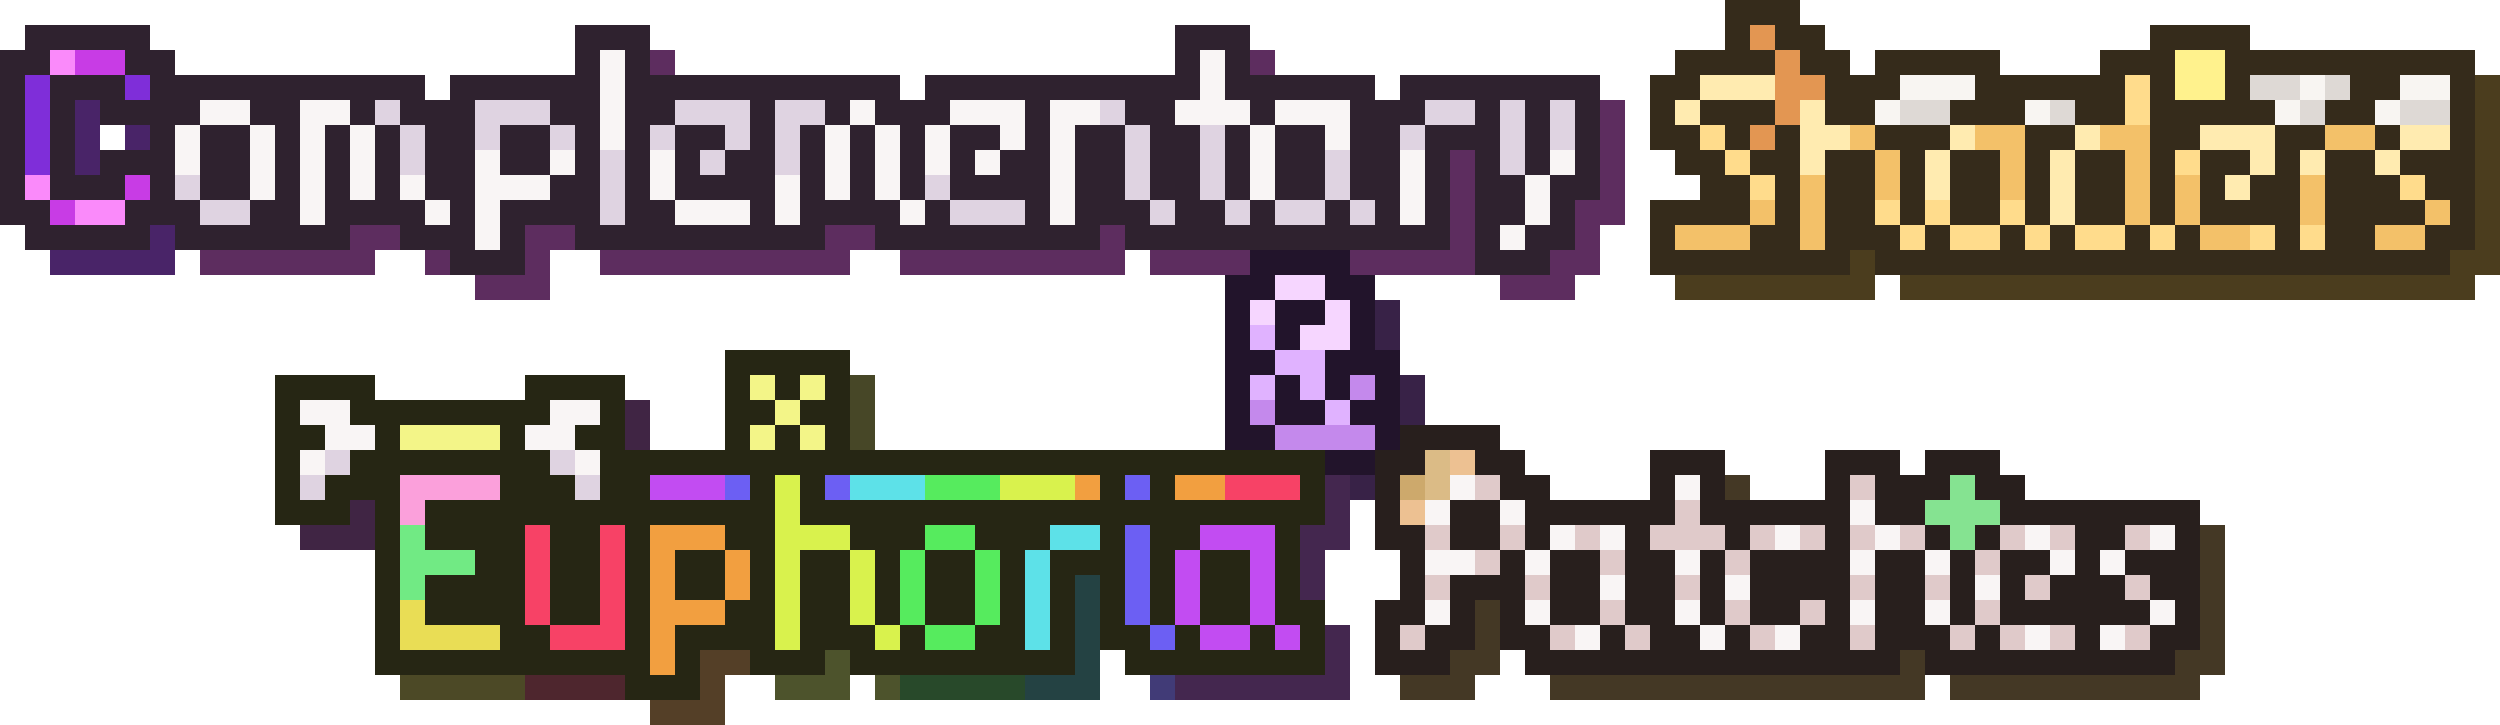 <svg xmlns="http://www.w3.org/2000/svg" shape-rendering="crispEdges" width="800" height="232" viewBox="0 -0.5 100 29"><path stroke="#352b1b" d="M69 0h3m-3 1h1m1 0h2m13 0h4M67 2h4m1 0h2m1 0h5m4 0h3m2 0h10M66 3h2m5 0h3m3 0h6m1 0h1m2 0h1m4 0h2m2 0h1M66 4h1m1 0h3m2 0h2m3 0h3m2 0h2m1 0h5m2 0h2m3 0h1M66 5h2m1 0h1m1 0h1m3 0h3m3 0h2m3 0h2m3 0h2m2 0h1m2 0h1M67 6h2m1 0h2m1 0h2m1 0h1m1 0h2m1 0h1m1 0h2m1 0h1m1 0h2m1 0h1m1 0h2m1 0h3M68 7h2m1 0h1m1 0h2m1 0h1m1 0h2m1 0h1m1 0h2m1 0h1m1 0h1m1 0h2m1 0h3m1 0h2M66 8h4m1 0h1m1 0h2m1 0h1m1 0h2m1 0h1m1 0h2m1 0h1m1 0h4m1 0h4m1 0h1M66 9h1m3 0h2m1 0h3m1 0h1m2 0h1m1 0h1m2 0h1m1 0h1m3 0h1m1 0h2m2 0h2m-33 1h8m1 0h23"/><path stroke="#2f222f" d="M1 1h5m17 0h3m21 0h3M0 2h2m3 0h2m16 0h1m1 0h1m21 0h1m1 0h1M0 3h1m1 0h3m1 0h11m1 0h6m1 0h11m1 0h11m1 0h6m1 0h8M0 4h1m1 0h1m1 0h4m2 0h2m2 0h1m1 0h3m3 0h2m1 0h2m3 0h1m2 0h1m1 0h3m3 0h1m3 0h2m3 0h1m3 0h3m2 0h1m1 0h1m1 0h1M0 5h1m1 0h1m3 0h1m1 0h2m1 0h1m1 0h1m1 0h1m1 0h2m1 0h2m1 0h1m1 0h1m1 0h2m1 0h1m1 0h1m1 0h1m1 0h1m1 0h2m1 0h1m1 0h2m1 0h2m1 0h1m1 0h2m1 0h2m1 0h3m1 0h1m1 0h1M0 6h1m1 0h1m1 0h3m1 0h2m1 0h1m1 0h1m1 0h1m1 0h2m1 0h2m1 0h1m1 0h1m1 0h1m1 0h2m1 0h1m1 0h1m1 0h1m1 0h1m1 0h2m1 0h2m1 0h2m1 0h1m1 0h2m1 0h2m1 0h1m1 0h1m1 0h1m1 0h1M0 7h1m1 0h3m1 0h1m1 0h2m1 0h1m1 0h1m1 0h1m1 0h2m3 0h2m1 0h1m1 0h4m1 0h1m1 0h1m1 0h1m1 0h4m1 0h2m1 0h2m1 0h1m1 0h2m1 0h2m1 0h1m1 0h2m1 0h2M0 8h2m3 0h3m2 0h2m1 0h4m1 0h1m1 0h4m1 0h2m3 0h1m1 0h4m1 0h1m3 0h1m1 0h3m1 0h2m1 0h1m2 0h1m1 0h1m1 0h1m1 0h2m1 0h1M1 9h5m1 0h7m2 0h3m1 0h1m2 0h10m2 0h9m1 0h13m1 0h1m1 0h2m-45 1h3m38 0h3"/><path stroke="#e39652" d="M70 1h1m0 1h1m-1 1h2m-2 1h1m-2 1h1"/><path stroke="#fa8afa" d="M2 2h1M1 7h1m1 1h2"/><path stroke="#c83ce5" d="M3 2h2m0 5h1M2 8h1"/><path stroke="#f9f5f5" d="M24 2h1m23 0h1M24 3h1m23 0h1M8 4h2m2 0h2m10 0h1m9 0h1m3 0h3m1 0h2m3 0h3m1 0h3M7 5h1m2 0h1m1 0h1m1 0h1m9 0h1m8 0h1m1 0h1m1 0h1m2 0h1m1 0h1m7 0h1m2 0h1M7 6h1m2 0h1m1 0h1m1 0h1m4 0h1m2 0h1m3 0h1m6 0h1m1 0h1m1 0h1m1 0h1m2 0h1m7 0h1m5 0h1m5 0h1M10 7h1m1 0h1m1 0h1m1 0h1m2 0h3m4 0h1m4 0h1m1 0h1m1 0h1m6 0h1m7 0h1m5 0h1m4 0h1M12 8h1m4 0h1m1 0h1m7 0h3m1 0h1m4 0h1m5 0h1m13 0h1m4 0h1M19 9h1m40 0h1m-49 7h2m8 0h2m-11 1h2m6 0h2m-11 1h1m10 0h1m34 1h1m8 0h1m-11 1h1m2 0h1m13 0h1m-13 1h1m1 0h1m6 0h1m3 0h1m5 0h1m4 0h1m-30 1h2m2 0h1m5 0h1m6 0h1m2 0h1m4 0h1m1 0h1m-21 1h1m4 0h1m9 0h1m-23 1h1m3 0h1m5 0h1m6 0h1m2 0h1m8 0h1m-24 1h1m4 0h1m2 0h1m9 0h1m2 0h1"/><path stroke="#5d2d5f" d="M26 2h1m23 0h1m13 2h1m-1 1h1m-7 1h1m5 0h1m-7 1h1m5 0h1m-7 1h1m4 0h2M14 9h2m5 0h2m10 0h2m9 0h1m13 0h1m4 0h1M8 10h7m2 0h1m3 0h1m2 0h10m2 0h9m1 0h4m4 0h5m3 0h2m-45 1h3m38 0h3"/><path stroke="#fff28d" d="M87 2h2m-2 1h2"/><path stroke="#7f2ed9" d="M1 3h1m3 0h1M1 4h1M1 5h1M1 6h1"/><path stroke="#ffebb0" d="M68 3h3m-4 1h1m4 0h1m-1 1h2m4 0h1m4 0h1m4 0h3m5 0h2M72 6h1m4 0h1m4 0h1m7 0h1m1 0h1m2 0h1M77 7h1m4 0h1m6 0h1m-8 1h1"/><path stroke="#f8f5f2" d="M76 3h3m13 0h1m3 0h2M75 4h1m5 0h1m9 0h1m3 0h1"/><path stroke="#ffdc8c" d="M85 3h1m-1 1h1M68 5h1m0 1h1m17 0h1M70 7h1m25 0h1M75 8h1m1 0h1m2 0h1m-5 1h1m1 0h2m1 0h1m1 0h2m1 0h1m3 0h1m1 0h1"/><path stroke="#ded9d5" d="M90 3h2m1 0h1M76 4h2m4 0h1m9 0h1m3 0h2"/><path stroke="#4b3d1e" d="M99 3h1m-1 1h1m-1 1h1m-1 1h1m-1 1h1m-1 1h1m-1 1h1m-26 1h1m23 0h2m-33 1h8m1 0h23"/><path stroke="#492468" d="M3 4h1M3 5h1m1 0h1M3 6h1m2 3h1m-5 1h5"/><path stroke="#dfd3e1" d="M15 4h1m3 0h3m5 0h3m1 0h2m11 0h1m12 0h2m1 0h1m1 0h1M16 5h1m2 0h1m2 0h1m3 0h1m2 0h1m1 0h1m13 0h1m2 0h1m7 0h1m3 0h1m1 0h1M16 6h1m7 0h1m3 0h1m2 0h1m13 0h1m2 0h1m4 0h1m6 0h1M7 7h1m16 0h1m12 0h1m7 0h1m2 0h1m4 0h1M8 8h2m14 0h1m13 0h3m5 0h1m2 0h1m1 0h2m1 0h1M13 18h1m8 0h1m-11 1h1m10 0h1"/><path stroke="#f3c169" d="M74 5h1m4 0h2m3 0h2m7 0h2M75 6h1m4 0h1m4 0h1M72 7h1m2 0h1m4 0h1m4 0h1m1 0h1m4 0h1M70 8h1m1 0h1m12 0h1m1 0h1m4 0h1m4 0h1M67 9h3m2 0h1m15 0h2m5 0h2"/><path stroke="#22142b" d="M50 10h4m-5 1h2m2 0h2m-6 1h1m1 0h2m1 0h1m-6 1h1m1 0h1m2 0h1m-6 1h2m2 0h3m-7 1h1m1 0h1m1 0h1m1 0h1m-7 1h1m1 0h2m1 0h2m-7 1h2m4 0h1m-3 1h2"/><path stroke="#f6d6ff" d="M51 11h2m-3 1h1m2 0h1m-2 1h2"/><path stroke="#382247" d="M55 12h1m-1 1h1m0 2h1m-1 1h1m-3 3h1"/><path stroke="#e0b2ff" d="M50 13h1m0 1h2m-3 1h1m1 0h1m0 1h1"/><path stroke="#262614" d="M29 14h5m-23 1h4m6 0h4m4 0h1m1 0h1m1 0h1m-23 1h1m2 0h8m2 0h1m4 0h2m1 0h2m-23 1h2m2 0h1m4 0h1m2 0h2m4 0h1m1 0h1m1 0h1m-23 1h1m2 0h8m2 0h29m-42 1h1m1 0h3m4 0h3m1 0h2m4 0h1m1 0h1m11 0h1m1 0h1m5 0h1m-42 1h3m1 0h1m1 0h14m1 0h21m-38 1h1m1 0h4m1 0h2m1 0h1m3 0h2m3 0h3m2 0h3m2 0h1m1 0h2m3 0h1m-37 1h1m3 0h2m1 0h2m1 0h1m1 0h2m1 0h1m1 0h2m1 0h1m1 0h2m1 0h1m1 0h3m1 0h1m1 0h2m1 0h1m-37 1h1m1 0h4m1 0h2m1 0h1m1 0h2m1 0h1m1 0h2m1 0h1m1 0h2m1 0h1m1 0h1m1 0h1m1 0h1m1 0h2m1 0h1m-37 1h1m1 0h4m1 0h2m1 0h1m3 0h2m1 0h2m1 0h1m1 0h2m1 0h1m1 0h1m1 0h1m1 0h1m1 0h2m1 0h2m-38 1h1m4 0h2m3 0h1m1 0h4m1 0h3m1 0h1m2 0h2m1 0h1m1 0h2m1 0h1m2 0h1m1 0h1m-38 1h11m1 0h1m2 0h3m1 0h9m2 0h8m-28 1h3"/><path stroke="#f3f588" d="M30 15h1m1 0h1m-2 1h1m-16 1h4m10 0h1m1 0h1"/><path stroke="#474727" d="M34 15h1m-1 1h1m-1 1h1"/><path stroke="#c489ec" d="M54 15h1m-5 1h1m0 1h4"/><path stroke="#402544" d="M25 16h1m-1 1h1m-12 3h1m-3 1h3"/><path stroke="#281f1d" d="M56 17h4m-5 1h2m2 0h2m5 0h3m4 0h3m1 0h3m-25 1h1m4 0h2m4 0h1m1 0h1m4 0h1m1 0h3m1 0h2m-26 1h1m2 0h2m1 0h6m1 0h6m1 0h2m3 0h8m-33 1h2m1 0h2m1 0h1m3 0h1m3 0h1m3 0h1m3 0h1m1 0h1m3 0h2m2 0h1m-32 1h1m3 0h1m1 0h2m1 0h2m1 0h1m1 0h4m1 0h2m1 0h1m1 0h2m1 0h1m1 0h3m-32 1h1m1 0h3m1 0h2m1 0h2m1 0h1m1 0h4m1 0h2m1 0h1m1 0h1m1 0h3m1 0h2m-33 1h2m1 0h1m1 0h1m1 0h2m1 0h2m1 0h1m1 0h2m1 0h1m1 0h2m1 0h1m1 0h6m1 0h1m-33 1h1m1 0h2m1 0h2m2 0h1m1 0h2m1 0h1m2 0h2m1 0h3m1 0h1m3 0h1m2 0h2m-33 1h3m3 0h15m1 0h10"/><path stroke="#dbbb86" d="M57 18h1m-1 1h1"/><path stroke="#edc192" d="M58 18h1m-3 2h1"/><path stroke="#fba0db" d="M16 19h4m-4 1h1"/><path stroke="#c24cf2" d="M26 19h3m19 2h3m-4 1h1m2 0h1m-4 1h1m2 0h1m-4 1h1m2 0h1m-3 1h2m1 0h1"/><path stroke="#6c5ff3" d="M29 19h1m3 0h1m11 0h1m-1 2h1m-1 1h1m-1 1h1m-1 1h1m0 1h1"/><path stroke="#d9f24d" d="M31 19h1m8 0h3m-12 1h1m-1 1h3m-3 1h1m2 0h1m-4 1h1m2 0h1m-4 1h1m2 0h1m-4 1h1m3 0h1"/><path stroke="#5de1e8" d="M34 19h3m5 2h2m-3 1h1m-1 1h1m-1 1h1m-1 1h1"/><path stroke="#56eb5e" d="M37 19h3m-3 2h2m-3 1h1m2 0h1m-4 1h1m2 0h1m-4 1h1m2 0h1m-3 1h2"/><path stroke="#f29f40" d="M43 19h1m3 0h2m-23 2h3m-3 1h1m2 0h1m-4 1h1m2 0h1m-4 1h3m-3 1h1m-1 1h1"/><path stroke="#f74266" d="M49 19h3m-31 2h1m2 0h1m-4 1h1m2 0h1m-4 1h1m2 0h1m-4 1h1m2 0h1m-3 1h3"/><path stroke="#44274f" d="M53 19h1m-1 1h1m-2 1h2m-2 1h1m-1 1h1m0 2h1m-1 1h1m-7 1h7"/><path stroke="#cda96c" d="M56 19h1"/><path stroke="#e0caca" d="M59 19h1m14 0h1m-8 1h1m-11 1h1m2 0h1m2 0h1m2 0h3m1 0h1m1 0h1m1 0h1m1 0h1m3 0h1m1 0h1m2 0h1m-27 1h1m4 0h1m4 0h1m9 0h1m-23 1h1m3 0h1m5 0h1m6 0h1m2 0h1m3 0h1m3 0h1m-22 1h1m4 0h1m2 0h1m6 0h1m-24 1h1m5 0h1m2 0h1m4 0h1m3 0h1m3 0h1m1 0h1m1 0h1m2 0h1"/><path stroke="#443825" d="M69 19h1m18 2h1m-1 1h1m-1 1h1m-30 1h1m28 0h1m-30 1h1m28 0h1m-31 1h2m16 0h1m10 0h2m-33 1h3m3 0h15m1 0h10"/><path stroke="#85e391" d="M78 19h1m-2 1h3m-2 1h1"/><path stroke="#71ea84" d="M16 21h1m-1 1h3m-3 1h1"/><path stroke="#244243" d="M43 23h1m-1 1h1m-1 1h1m-1 1h1m-3 1h3"/><path stroke="#e9dd55" d="M16 24h1m-1 1h4"/><path stroke="#543f27" d="M28 26h2m-2 1h1m-3 1h3"/><path stroke="#4d532c" d="M33 26h1m-3 1h3m1 0h1"/><path stroke="#4c4926" d="M16 27h5"/><path stroke="#4e262e" d="M21 27h4"/><path stroke="#28492a" d="M36 27h5"/><path stroke="#413b77" d="M46 27h1"/></svg>